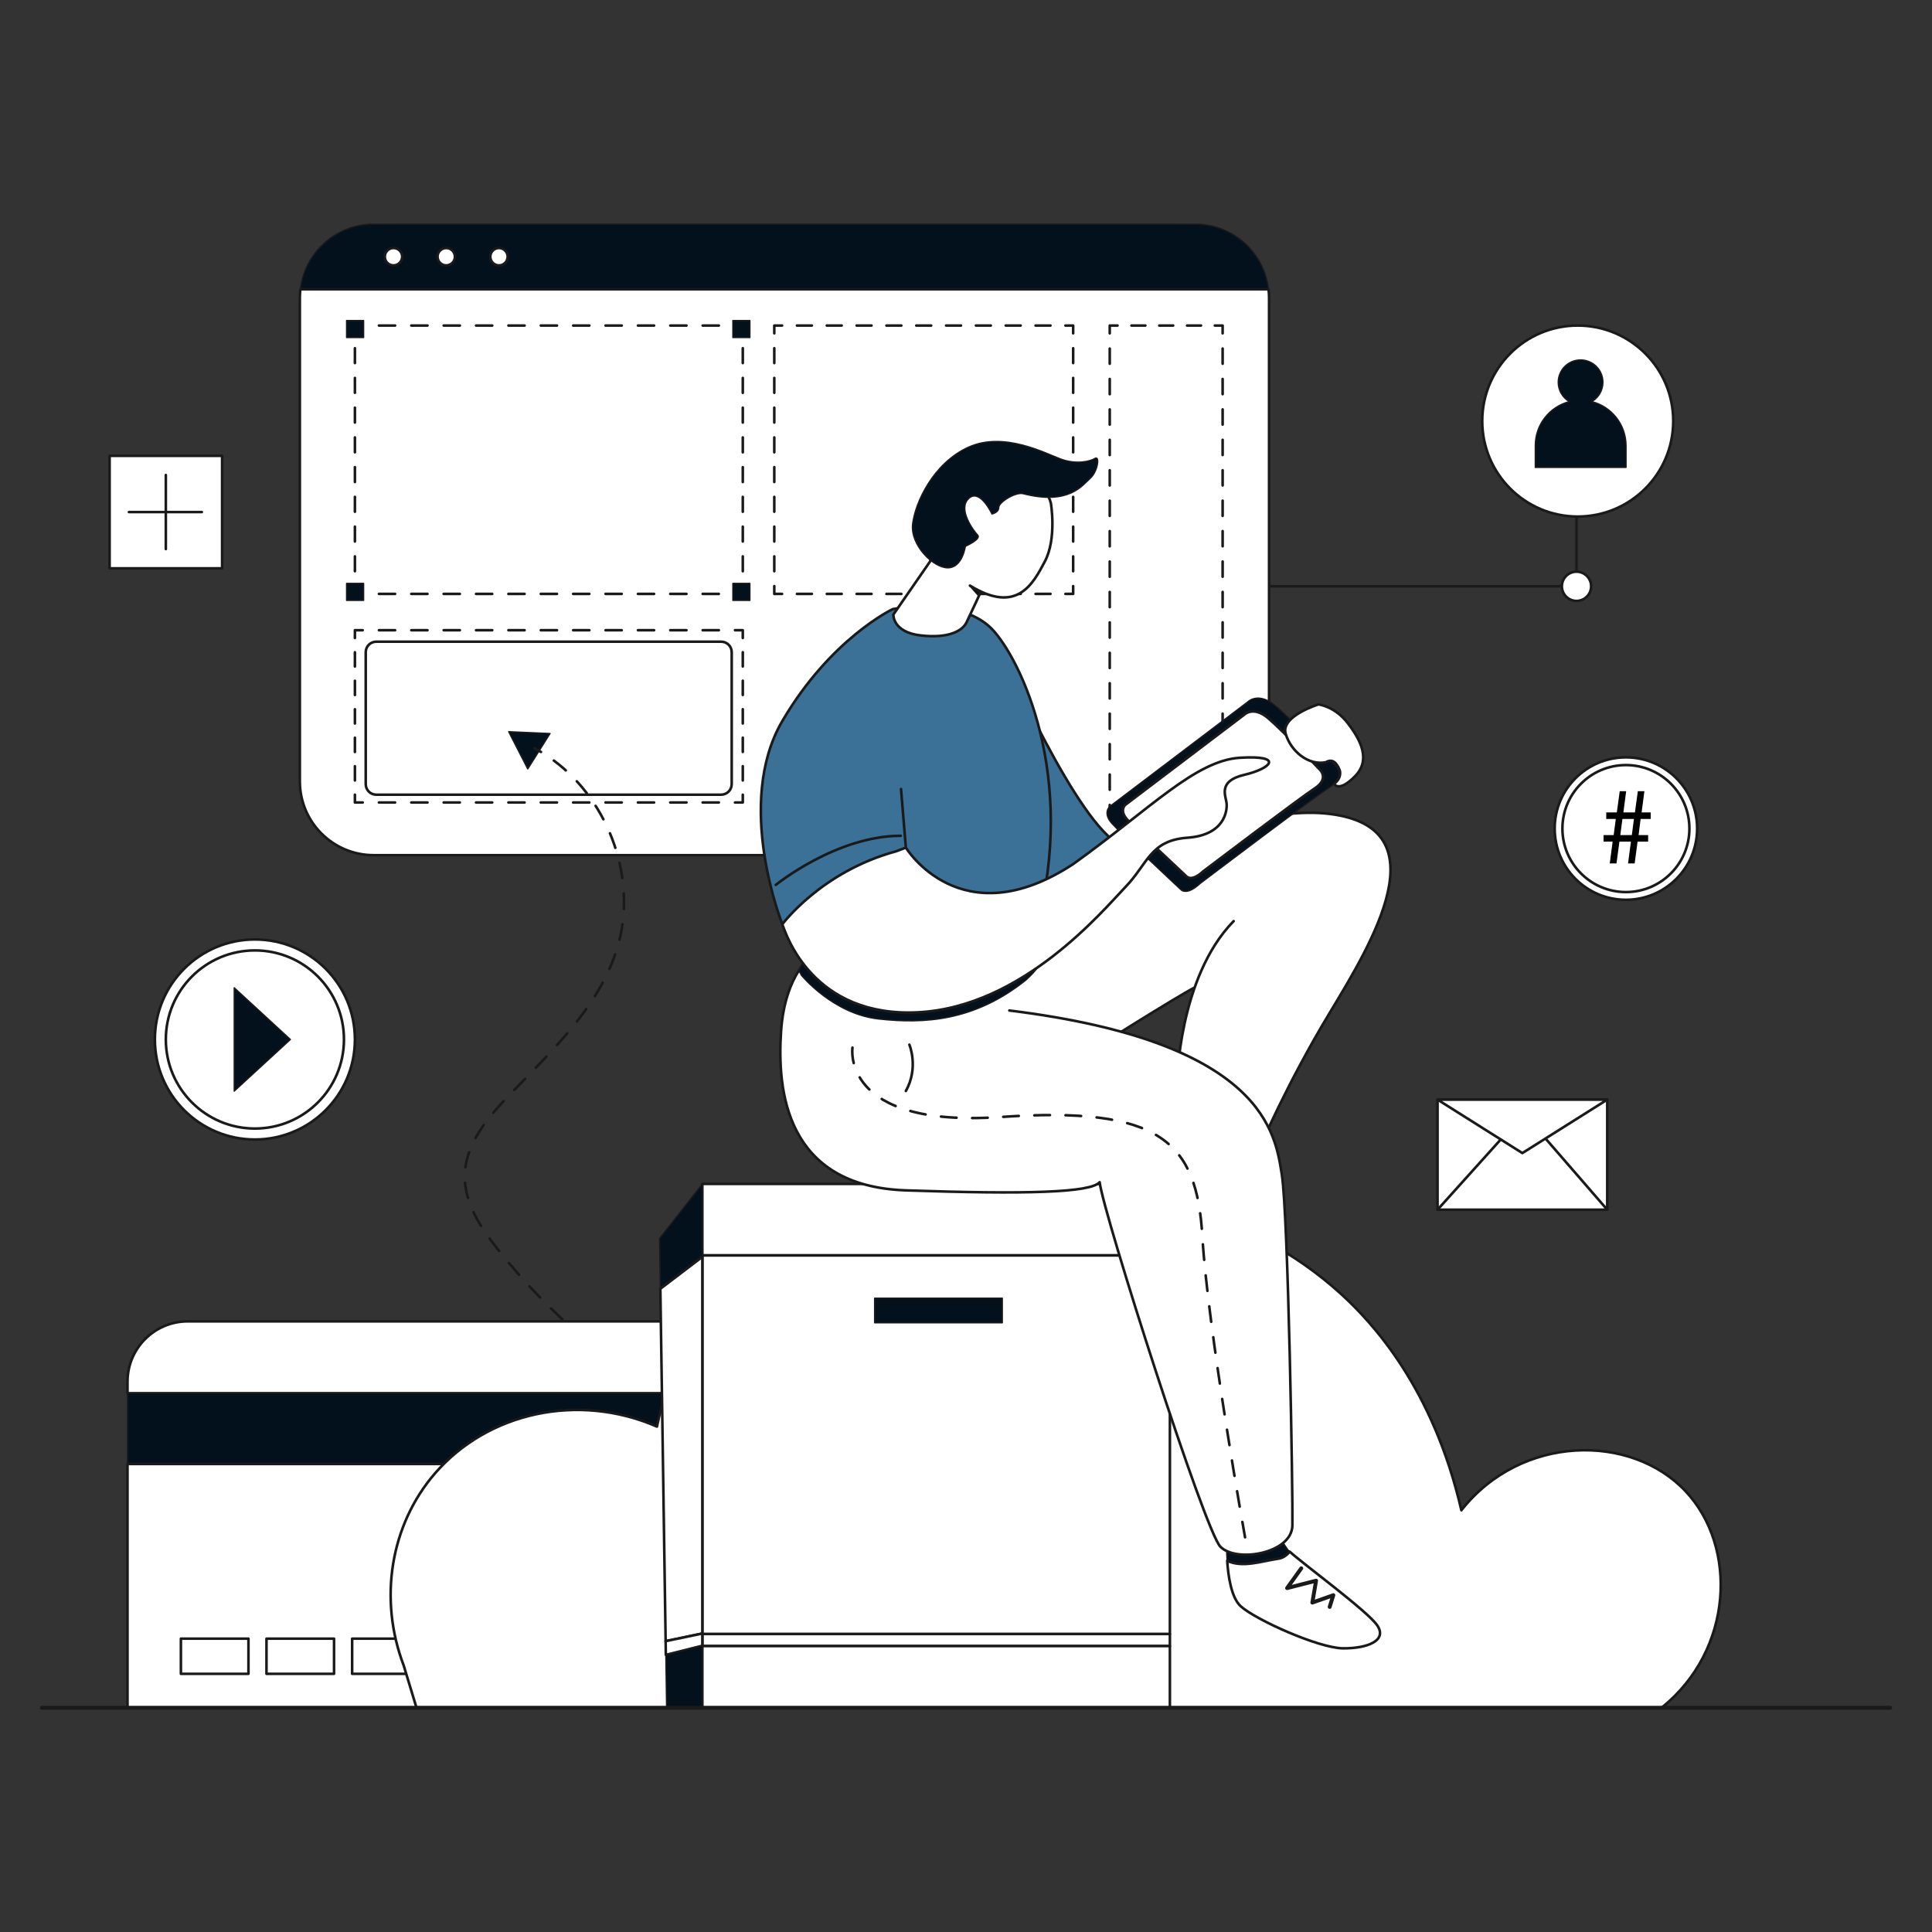 <svg xmlns="http://www.w3.org/2000/svg" xml:space="preserve" id="WebDesignerBuildingWebsite" x="0" y="0" viewBox="0 0 3000 3000"><rect x="0" y="0" width="3000" height="3000" fill="#333333" stroke="none"/>  <g fill="#000000" class="color000000 svgShape">    <g fill="#000000" class="color000000 svgShape">      <polyline points="1933.7 910.4 2448 910.4 2448 783.6" fill="none" stroke="#1a1a1a" stroke-width="4.033" stroke-linecap="round" stroke-linejoin="round" stroke-miterlimit="10"></polyline>      <g fill="#000000" class="color000000 svgShape">        <g fill="#000000" class="color000000 svgShape">          <path d="M1856,348.1H580.2c-58.7,0-107,44.1-113.8,101h1503.3C1963,392.2,1914.7,348.1,1856,348.1z" fill="#03111c" stroke="#1a1a1a" stroke-width="2.016" stroke-linecap="round" stroke-linejoin="round" stroke-miterlimit="10" class="color1c0311 svgShape colorStroke1a1a1a svgStroke"></path>          <circle cx="611" cy="398.6" r="13.5" fill="#ffffff" stroke="#1a1a1a" stroke-width="4.033" stroke-linecap="round" stroke-linejoin="round" stroke-miterlimit="10" class="colorffffff svgShape colorStroke1a1a1a svgStroke"></circle>          <circle cx="692.9" cy="398.6" r="13.5" fill="#ffffff" stroke="#1a1a1a" stroke-width="4.033" stroke-linecap="round" stroke-linejoin="round" stroke-miterlimit="10" class="colorffffff svgShape colorStroke1a1a1a svgStroke"></circle>          <circle cx="774.8" cy="398.6" r="13.5" fill="#ffffff" stroke="#1a1a1a" stroke-width="4.033" stroke-linecap="round" stroke-linejoin="round" stroke-miterlimit="10" class="colorffffff svgShape colorStroke1a1a1a svgStroke"></circle>          <path d="M466.4,449.1c-0.5,4.5-0.8,9-0.8,13.6v750.6c0,63.3,51.3,114.6,114.6,114.6H1856     c63.3,0,114.6-51.3,114.6-114.6V462.8c0-4.6-0.3-9.2-0.8-13.6H466.4z" fill="#ffffff" stroke="#1a1a1a" stroke-width="4.033" stroke-linecap="round" stroke-linejoin="round" stroke-miterlimit="10" class="colorffffff svgShape colorStroke1a1a1a svgStroke"></path>          <g fill="#000000" class="color000000 svgShape">            <g fill="#000000" class="color000000 svgShape">              <polyline points="1153.4 910.1 1153.4 922.2 1141.3 922.2" fill="none" stroke="#1a1a1a" stroke-width="4.033" stroke-linecap="round" stroke-linejoin="round"></polyline>              <line x1="1116.2" x2="575.8" y1="922.2" y2="922.2" fill="none" stroke="#1a1a1a" stroke-width="4.033" stroke-linecap="round" stroke-linejoin="round" stroke-dasharray="25.135 25.135" class="colorStroke1a1a1a svgStroke"></line>              <polyline points="563.2 922.2 551.1 922.2 551.1 910.1" fill="none" stroke="#1a1a1a" stroke-width="4.033" stroke-linecap="round" stroke-linejoin="round"></polyline>              <line x1="551.1" x2="551.1" y1="887" y2="529.2" fill="none" stroke="#1a1a1a" stroke-width="4.033" stroke-linecap="round" stroke-linejoin="round" stroke-dasharray="23.088 23.088" class="colorStroke1a1a1a svgStroke"></line>              <polyline points="551.1 517.6 551.1 505.5 563.2 505.5" fill="none" stroke="#1a1a1a" stroke-width="4.033" stroke-linecap="round" stroke-linejoin="round"></polyline>              <line x1="588.4" x2="1128.8" y1="505.5" y2="505.5" fill="none" stroke="#1a1a1a" stroke-width="4.033" stroke-linecap="round" stroke-linejoin="round" stroke-dasharray="25.135 25.135" class="colorStroke1a1a1a svgStroke"></line>              <polyline points="1141.3 505.5 1153.4 505.5 1153.4 517.6" fill="none" stroke="#1a1a1a" stroke-width="4.033" stroke-linecap="round" stroke-linejoin="round"></polyline>              <line x1="1153.4" x2="1153.4" y1="540.7" y2="898.6" fill="none" stroke="#1a1a1a" stroke-width="4.033" stroke-linecap="round" stroke-linejoin="round" stroke-dasharray="23.088 23.088" class="colorStroke1a1a1a svgStroke"></line>            </g>          </g>          <g fill="#000000" class="color000000 svgShape">            <g fill="#000000" class="color000000 svgShape">              <polyline points="1666.4 910.1 1666.4 922.2 1654.4 922.2" fill="none" stroke="#1a1a1a" stroke-width="4.033" stroke-linecap="round" stroke-linejoin="round"></polyline>              <line x1="1631.2" x2="1225.9" y1="922.2" y2="922.2" fill="none" stroke="#1a1a1a" stroke-width="4.033" stroke-linecap="round" stroke-linejoin="round" stroke-dasharray="23.158 23.158" class="colorStroke1a1a1a svgStroke"></line>              <polyline points="1214.4 922.2 1202.3 922.2 1202.3 910.1" fill="none" stroke="#1a1a1a" stroke-width="4.033" stroke-linecap="round" stroke-linejoin="round"></polyline>              <line x1="1202.3" x2="1202.3" y1="887" y2="529.2" fill="none" stroke="#1a1a1a" stroke-width="4.033" stroke-linecap="round" stroke-linejoin="round" stroke-dasharray="23.088 23.088" class="colorStroke1a1a1a svgStroke"></line>              <polyline points="1202.3 517.6 1202.3 505.5 1214.4 505.5" fill="none" stroke="#1a1a1a" stroke-width="4.033" stroke-linecap="round" stroke-linejoin="round"></polyline>              <line x1="1237.5" x2="1642.8" y1="505.5" y2="505.5" fill="none" stroke="#1a1a1a" stroke-width="4.033" stroke-linecap="round" stroke-linejoin="round" stroke-dasharray="23.158 23.158" class="colorStroke1a1a1a svgStroke"></line>              <polyline points="1654.4 505.5 1666.4 505.5 1666.4 517.6" fill="none" stroke="#1a1a1a" stroke-width="4.033" stroke-linecap="round" stroke-linejoin="round"></polyline>              <line x1="1666.4" x2="1666.4" y1="540.7" y2="898.6" fill="none" stroke="#1a1a1a" stroke-width="4.033" stroke-linecap="round" stroke-linejoin="round" stroke-dasharray="23.088 23.088" class="colorStroke1a1a1a svgStroke"></line>            </g>          </g>          <g fill="#000000" class="color000000 svgShape">            <g fill="#000000" class="color000000 svgShape">              <polyline points="1898.5 1249.9 1898.5 1262 1886.4 1262" fill="none" stroke="#1a1a1a" stroke-width="4.033" stroke-linecap="round" stroke-linejoin="round"></polyline>              <line x1="1864.9" x2="1746.1" y1="1262" y2="1262" fill="none" stroke="#1a1a1a" stroke-width="4.033" stroke-linecap="round" stroke-linejoin="round" stroke-dasharray="21.595 21.595" class="colorStroke1a1a1a svgStroke"></line>              <polyline points="1735.3 1262 1723.2 1262 1723.2 1249.9" fill="none" stroke="#1a1a1a" stroke-width="4.033" stroke-linecap="round" stroke-linejoin="round"></polyline>              <line x1="1723.2" x2="1723.2" y1="1226.3" y2="529.4" fill="none" stroke="#1a1a1a" stroke-width="4.033" stroke-linecap="round" stroke-linejoin="round" stroke-dasharray="23.623 23.623" class="colorStroke1a1a1a svgStroke"></line>              <polyline points="1723.2 517.6 1723.2 505.5 1735.3 505.5" fill="none" stroke="#1a1a1a" stroke-width="4.033" stroke-linecap="round" stroke-linejoin="round"></polyline>              <line x1="1756.9" x2="1875.6" y1="505.5" y2="505.5" fill="none" stroke="#1a1a1a" stroke-width="4.033" stroke-linecap="round" stroke-linejoin="round" stroke-dasharray="21.595 21.595" class="colorStroke1a1a1a svgStroke"></line>              <polyline points="1886.4 505.5 1898.5 505.5 1898.5 517.6" fill="none" stroke="#1a1a1a" stroke-width="4.033" stroke-linecap="round" stroke-linejoin="round"></polyline>              <line x1="1898.5" x2="1898.5" y1="541.2" y2="1238.1" fill="none" stroke="#1a1a1a" stroke-width="4.033" stroke-linecap="round" stroke-linejoin="round" stroke-dasharray="23.623 23.623" class="colorStroke1a1a1a svgStroke"></line>            </g>          </g>          <g fill="#000000" class="color000000 svgShape">            <g fill="#000000" class="color000000 svgShape">              <polyline points="1153.4 1234 1153.4 1246.1 1141.3 1246.1" fill="none" stroke="#1a1a1a" stroke-width="4.033" stroke-linecap="round" stroke-linejoin="round"></polyline>              <line x1="1116.2" x2="575.8" y1="1246.1" y2="1246.1" fill="none" stroke="#1a1a1a" stroke-width="4.033" stroke-linecap="round" stroke-linejoin="round" stroke-dasharray="25.135 25.135" class="colorStroke1a1a1a svgStroke"></line>              <polyline points="563.2 1246.1 551.1 1246.1 551.1 1234" fill="none" stroke="#1a1a1a" stroke-width="4.033" stroke-linecap="round" stroke-linejoin="round"></polyline>              <line x1="551.1" x2="551.1" y1="1211.9" y2="1001.8" fill="none" stroke="#1a1a1a" stroke-width="4.033" stroke-linecap="round" stroke-linejoin="round" stroke-dasharray="22.117 22.117" class="colorStroke1a1a1a svgStroke"></line>              <polyline points="551.1 990.7 551.1 978.6 563.2 978.6" fill="none" stroke="#1a1a1a" stroke-width="4.033" stroke-linecap="round" stroke-linejoin="round"></polyline>              <line x1="588.4" x2="1128.8" y1="978.6" y2="978.6" fill="none" stroke="#1a1a1a" stroke-width="4.033" stroke-linecap="round" stroke-linejoin="round" stroke-dasharray="25.135 25.135" class="colorStroke1a1a1a svgStroke"></line>              <polyline points="1141.3 978.6 1153.4 978.6 1153.4 990.7" fill="none" stroke="#1a1a1a" stroke-width="4.033" stroke-linecap="round" stroke-linejoin="round"></polyline>              <line x1="1153.4" x2="1153.4" y1="1012.8" y2="1223" fill="none" stroke="#1a1a1a" stroke-width="4.033" stroke-linecap="round" stroke-linejoin="round" stroke-dasharray="22.117 22.117" class="colorStroke1a1a1a svgStroke"></line>            </g>          </g>          <path d="M1119.7,1234H584.3c-9.1,0-16.4-7.3-16.4-16.4v-204.8c0-9.1,7.3-16.4,16.4-16.4h535.5     c9.1,0,16.4,7.3,16.4,16.4v204.8C1136.1,1226.7,1128.8,1234,1119.7,1234z" fill="#ffffff" stroke="#1a1a1a" stroke-width="4.033" stroke-linecap="round" stroke-linejoin="round" stroke-miterlimit="10" class="colorffffff svgShape colorStroke1a1a1a svgStroke"></path>        </g>        <g fill="#000000" class="color000000 svgShape">          <polygon points="789.9 1136.2 819.5 1194 854.1 1139" fill="#03111c" stroke="#1a1a1a" stroke-width="2.016" stroke-linecap="round" stroke-linejoin="round" stroke-miterlimit="10" class="color1c0311 svgShape colorStroke1a1a1a svgStroke"></polygon>          <g fill="#000000" class="color000000 svgShape">            <g fill="#000000" class="color000000 svgShape">              <path d="M829.5,1161.7c3.6,1.9,7.1,3.9,10.5,5.9" fill="none" stroke="#1a1a1a" stroke-width="4.033" stroke-linecap="round" stroke-linejoin="round" class="colorStroke1a1a1a svgStroke"></path>              <path d="M860,1181c87.2,64.7,130.3,186.5,98.5,291c-27.8,91.5-101.8,159.9-168,228.8       c-33.7,35.1-68.1,76.1-68.8,124.7c-0.7,42.4,24.5,80.5,50.7,113.7c53.1,67.2,115,127.3,183.6,178.5" fill="none" stroke="#1a1a1a" stroke-width="4.033" stroke-linecap="round" stroke-linejoin="round" stroke-dasharray="24.061 24.061" class="colorStroke1a1a1a svgStroke"></path>              <path d="M965.7,2124.9c3.3,2.4,6.5,4.7,9.8,7" fill="none" stroke="#1a1a1a" stroke-width="4.033" stroke-linecap="round" stroke-linejoin="round" class="colorStroke1a1a1a svgStroke"></path>            </g>          </g>        </g>        <g fill="#000000" class="color000000 svgShape">          <path d="M1140.7,2051.8H291.6c-51.7,0-93.6,41.9-93.6,93.6v18h942.7V2051.8z" fill="#ffffff" stroke="#1a1a1a" stroke-width="4.033" stroke-linecap="round" stroke-linejoin="round" stroke-miterlimit="10" class="colorffffff svgShape colorStroke1a1a1a svgStroke"></path>          <rect width="942.7" height="109.9" x="198" y="2163.4" fill="#03111c" stroke="#1a1a1a" stroke-width="2.016" stroke-linecap="round" stroke-linejoin="round" stroke-miterlimit="10" class="color1c0311 svgShape colorStroke1a1a1a svgStroke"></rect>          <rect width="942.7" height="378.6" x="198" y="2273.3" fill="#ffffff" stroke="#1a1a1a" stroke-width="4.033" stroke-linecap="round" stroke-linejoin="round" stroke-miterlimit="10" class="colorffffff svgShape colorStroke1a1a1a svgStroke"></rect>          <rect width="104.9" height="54.6" x="280.9" y="2544.5" fill="#ffffff" stroke="#1a1a1a" stroke-width="4.033" stroke-linecap="round" stroke-linejoin="round" stroke-miterlimit="10" class="colorffffff svgShape colorStroke1a1a1a svgStroke"></rect>          <rect width="104.9" height="54.6" x="413.8" y="2544.5" fill="#ffffff" stroke="#1a1a1a" stroke-width="4.033" stroke-linecap="round" stroke-linejoin="round" stroke-miterlimit="10" class="colorffffff svgShape colorStroke1a1a1a svgStroke"></rect>          <rect width="104.9" height="54.6" x="546.8" y="2544.5" fill="#ffffff" stroke="#1a1a1a" stroke-width="4.033" stroke-linecap="round" stroke-linejoin="round" stroke-miterlimit="10" class="colorffffff svgShape colorStroke1a1a1a svgStroke"></rect>        </g>        <path d="M626.8,2586c-39.1-102.8-20.7-217.8,48.5-298c82.2-95.2,222.7-125.9,344.8-72.8    c7.8-38.5,24.4-95.9,64.1-152.5c181.7-258.8,714.5-311.2,997.9-53.7c49,44.5,143.4,146.3,187.1,336.1    c92.9-117.8,263.4-119.7,348.2-29.5c81.1,86.3,74.3,246.6-37.2,336.1c-644.5,0-1289,0-1933.5,0    C640.1,2629.9,633.4,2608,626.8,2586z" fill="#ffffff" stroke="#1a1a1a" stroke-width="4.033" stroke-linecap="round" stroke-linejoin="round" stroke-miterlimit="10" class="colorffffff svgShape colorStroke1a1a1a svgStroke"></path>        <g fill="#000000" class="color000000 svgShape">          <rect width="726" height="111" x="1090.6" y="1838.4" fill="#ffffff" stroke="#1a1a1a" stroke-width="4.033" stroke-linecap="round" stroke-linejoin="round" stroke-miterlimit="10" class="colorffffff svgShape colorStroke1a1a1a svgStroke"></rect>          <rect width="726" height="588" x="1090.6" y="1949.4" fill="#ffffff" stroke="#1a1a1a" stroke-width="4.033" stroke-linecap="round" stroke-linejoin="round" stroke-miterlimit="10" class="colorffffff svgShape colorStroke1a1a1a svgStroke"></rect>          <rect width="726" height="18.7" x="1090.6" y="2537.3" fill="#ffffff" stroke="#1a1a1a" stroke-width="4.033" stroke-linecap="round" stroke-linejoin="round" stroke-miterlimit="10" class="colorffffff svgShape colorStroke1a1a1a svgStroke"></rect>          <rect width="726" height="95.7" x="1090.6" y="2556" fill="#ffffff" stroke="#1a1a1a" stroke-width="4.033" stroke-linecap="round" stroke-linejoin="round" stroke-miterlimit="10" class="colorffffff svgShape colorStroke1a1a1a svgStroke"></rect>          <rect width="198.3" height="38.2" x="1358.1" y="2015.8" fill="#03111c" stroke="#1a1a1a" stroke-width="2.016" stroke-linecap="round" stroke-linejoin="round" stroke-miterlimit="10" class="color1c0311 svgShape colorStroke1a1a1a svgStroke"></rect>          <polygon points="1090.6 1838.4 1024.2 1923 1025.4 2001.2 1090.6 1951.6" fill="#03111c" stroke="#1a1a1a" stroke-width="2.016" stroke-linecap="round" stroke-linejoin="round" stroke-miterlimit="10" class="color1c0311 svgShape colorStroke1a1a1a svgStroke"></polygon>          <polygon points="1090.6 1951.6 1025.4 2001.2 1033.6 2548.4 1090.6 2536.5" fill="#ffffff" stroke="#1a1a1a" stroke-width="4.033" stroke-linecap="round" stroke-linejoin="round" stroke-miterlimit="10" class="colorffffff svgShape colorStroke1a1a1a svgStroke"></polygon>          <polygon points="1033.6 2548.4 1033.9 2569.7 1090.6 2555.5 1090.6 2536.5" fill="#ffffff" stroke="#1a1a1a" stroke-width="4.033" stroke-linecap="round" stroke-linejoin="round" stroke-miterlimit="10" class="colorffffff svgShape colorStroke1a1a1a svgStroke"></polygon>          <polygon points="1033.9 2569.7 1035.1 2651.8 1090.6 2651.8 1090.6 2555.5" fill="#03111c" stroke="#1a1a1a" stroke-width="2.016" stroke-linecap="round" stroke-linejoin="round" stroke-miterlimit="10" class="color1c0311 svgShape colorStroke1a1a1a svgStroke"></polygon>        </g>        <line x1="65" x2="2935" y1="2651.8" y2="2651.8" fill="none" stroke="#1a1a1a" stroke-width="6.049" stroke-linecap="round" stroke-linejoin="round" stroke-miterlimit="10" class="colorStroke1a1a1a svgStroke"></line>        <circle cx="2449.9" cy="653.8" r="148.3" fill="#ffffff" stroke="#1a1a1a" stroke-width="4.033" stroke-linecap="round" stroke-linejoin="round" stroke-miterlimit="10" class="colorffffff svgShape colorStroke1a1a1a svgStroke"></circle>        <path d="M2471.7,623.6c10.3-6,17.3-17.2,17.3-30c0-19.2-15.6-34.7-34.7-34.7c-19.2,0-34.7,15.6-34.7,34.7    c0,12.8,6.9,24,17.3,30c-30.4,7.8-52.9,35.4-52.9,68.2v34h140.9v-34C2524.7,658.9,2502.1,631.3,2471.7,623.6z" fill="#03111c" stroke="#1a1a1a" stroke-width="2.016" stroke-linecap="round" stroke-linejoin="round" stroke-miterlimit="10" class="color1c0311 svgShape colorStroke1a1a1a svgStroke"></path>        <g fill="#000000" class="color000000 svgShape">          <path d="M1569.2,1041.4c0,0,122.5,275.8,183.8,273.9c61.3-1.9-160.3,80.1-160.3,80.1l-23.5-190.2V1041.4z" fill="#3b7097" stroke="#1a1a1a" stroke-width="4.033" stroke-linecap="round" stroke-linejoin="round" stroke-miterlimit="10" class="color54cafa svgShape colorStroke1a1a1a svgStroke"></path>          <path d="M1214.8,1435.1c0,0-75.1-187.2,0-315.5s171.5-173.8,171.5-173.8s109.2-20.9,157.4,34.6     c48.2,55.5,131.9,243.8,60,480.4C1440.9,1520,1214.8,1435.1,1214.8,1435.1z" fill="#3b7097" stroke="#1a1a1a" stroke-width="4.033" stroke-linecap="round" stroke-linejoin="round" stroke-miterlimit="10" class="color54cafa svgShape colorStroke1a1a1a svgStroke"></path>          <path d="M1204.6,1374.1c0,0,93.9-76.3,194.1-76.3" fill="#3b7097" stroke="#1a1a1a" stroke-width="4.033" stroke-linecap="round" stroke-linejoin="round" stroke-miterlimit="10" class="color54cafa svgShape colorStroke1a1a1a svgStroke"></path>          <path d="M1915.6,1430.3c-86,88-88,252.5-88,252.5l128.6,99.4c0,0,40-95.8,108.9-210c64.6-107.1,174.7-286.5,0-308.3     s-481.7,161-481.7,161s-138.6,162.6-135.9,163.3c2.7,0.7,249.8,41.4,249.8,41.4s128.7-81.3,157.9-96.3" fill="#ffffff" stroke="#1a1a1a" stroke-width="4.033" stroke-linecap="round" stroke-linejoin="round" stroke-miterlimit="10" class="colorffffff svgShape colorStroke1a1a1a svgStroke"></path>          <path d="M1983.9,2420.4c7.9-0.9,13.8-5.2,18.7-11.1c-1.5-1.4-2.6-2.5-3.1-3.2c-7.2-10.2-15.5-23.2-15.5-23.2     l-79.2,19.1c0,0-0.2,9,0.6,21.4C1929,2434.9,1959.5,2423.9,1983.9,2420.4z" fill="#03111c" stroke="#1a1a1a" stroke-width="2.016" stroke-linecap="round" stroke-linejoin="round" stroke-miterlimit="10" class="color1c0311 svgShape colorStroke1a1a1a svgStroke"></path>          <path d="M2138.3,2523.5c-15.6-22.4-115.7-95.7-135.6-114.1c-4.9,5.9-10.9,10.2-18.7,11.1     c-24.4,3.5-54.9,14.5-78.4,3c1.4,22.7,6.1,57,20.8,70.5c22.7,20.9,121,65.1,158.8,65.5     C2122.8,2559.9,2155.1,2547.6,2138.3,2523.5z" fill="#ffffff" stroke="#1a1a1a" stroke-width="4.033" stroke-linecap="round" stroke-linejoin="round" stroke-miterlimit="10" class="colorffffff svgShape colorStroke1a1a1a svgStroke"></path>          <path d="M1262.6,1481.8c0,0-43.7,29.1-49.8,119.8c-6.1,90.8,6.7,240.4,193.8,246.8s287.2,3.6,300.9-12.7     c6.4,50.9,162.9,540.4,187.4,565.9c24.6,25.5,111,10.9,111.9-32.8s-6.4-483.1-16.4-545s-25.5-205.6-423.1-254.7" fill="#ffffff" stroke="#1a1a1a" stroke-width="4.033" stroke-linecap="round" stroke-linejoin="round" stroke-miterlimit="10" class="colorffffff svgShape colorStroke1a1a1a svgStroke"></path>          <path d="M1412.1,1622.2c0,0,14.9,35.5-5.5,71.9" fill="#ffffff" stroke="#1a1a1a" stroke-width="4.033" stroke-linecap="round" stroke-linejoin="round" stroke-miterlimit="10" class="colorffffff svgShape colorStroke1a1a1a svgStroke"></path>          <path d="M1323.7,1626.7c0,0-18.8,125.1,229.9,107.8s304.8,38.5,313.4,185.2c8.6,146.8,66.8,470.2,66.8,470.2" fill="none" stroke="#1a1a1a" stroke-width="4.033" stroke-linecap="round" stroke-linejoin="round" stroke-miterlimit="10" stroke-dasharray="24.196" class="colorStroke1a1a1a svgStroke"></path>          <path d="M1244.6 1514.6c0 0 48.9 59.7 119.3 67.6 70.4 7.9 148.5 3.9 228.8-60.1 36.9-33.3 22.8-42.7 22.8-42.7h-362.2l-12.8 27.6L1244.6 1514.6zM1863.4 1372c0 0 174.7-132.4 201-149.4 26.3-17.1 9.9-33.1 9.9-33.1s-67-70.7-93.8-93.5c-26.8-22.7-43-6.1-43-6.1l-214.3 162.4c0 0-11.3 9.8 3.1 26.1s106.9 102.6 106.9 102.6S1841.6 1392.2 1863.4 1372z" fill="#03111c" stroke="#1a1a1a" stroke-width="2.016" stroke-linecap="round" stroke-linejoin="round" stroke-miterlimit="10" class="color1c0311 svgShape colorStroke1a1a1a svgStroke"></path>          <path d="M1868.3,1353c0,0,150.6-114.1,173.2-128.8c22.6-14.7,8.5-28.5,8.5-28.5s-57.7-61-80.9-80.6     c-23.1-19.6-37.1-5.3-37.1-5.3l-184.7,140c0,0-9.7,8.4,2.7,22.5c12.4,14.1,92.2,88.4,92.2,88.4S1849.5,1370.4,1868.3,1353z" fill="#ffffff" stroke="#1a1a1a" stroke-width="4.033" stroke-linecap="round" stroke-linejoin="round" stroke-miterlimit="10" class="colorffffff svgShape colorStroke1a1a1a svgStroke"></path>          <path d="m1399.1 1225.2 7.5 91c0 0 85.3 140.1 259.9 25.5 120.1-86 189.7-161 259.3-165.1s47.1 17.1 6.1 26.6c-40.9 9.6-28.7 32.1-27.3 43.7s-2.7 49.8-60.7 53.9c-58 4.1-61.4 40.3-96.2 76.4-34.8 36.2-159.4 186.5-322.3 194.7-162.9 8.2-204.7-120.2-210.6-136.7 0 0 60.7-81.9 176.7-113.3l15.1-5.7M2071.6 1217c0 0 6.7 14.4 32.1-11.3 25.5-25.7 9.3-56.4-10.9-82.8-20.2-26.4-45.5-29.1-45.5-29.1s-59.1 18.2-50.9 45.7c8.2 27.5 35.7 49.6 62.3 44.1 14.2-8.4 20 9.2 21.6 12.4C2080.3 1196 2084.5 1207.5 2071.6 1217zM1506.1 909.3c72.9 44.9 97.7-2.1 116.4-37.6 18.7-35.5 9.3-90.3 9.3-90.3-6.1-24.6-34.1-56.6-104.4-39.6-70.3 17.1-82.9 129.6-82.9 129.6l-57.3 82.9c0 0-1.3 27.4 42.4 32.4 43.7 5 64.3-7.1 70.9-19.6 14.1-29.6 21.9-46.9 21.9-46.9" fill="#ffffff" stroke="#1a1a1a" stroke-width="4.033" stroke-linecap="round" stroke-linejoin="round" stroke-miterlimit="10" class="colorffffff svgShape colorStroke1a1a1a svgStroke"></path>          <polygon points="1506.5 910.4 1519.2 924.8 1521 919.5" fill="#03111c" stroke="#1a1a1a" stroke-width="2.016" stroke-linecap="round" stroke-linejoin="round" stroke-miterlimit="10" class="color1c0311 svgShape colorStroke1a1a1a svgStroke"></polygon>          <path d="M1499,848.3c0,0-4.4,33.1-27,33.4s-58.7-35.1-54.9-67.9c3.8-32.8,31.7-94.5,86.7-119.4     c54.9-24.9,119.4,9.6,143.3,18.4s45.4,3.8,53.2-1c7.8-4.8,4.4,20.5-7.5,31c-11.9,10.6-32.8,42-103.7,23.9     c-11.6-3.4-38.2,13-38.2,21.2s-10.6,10.2-10.6,10.2s-18.8-40.6-36.2-23.9c-17.4,16.7,7.8,50.2,14,56.6S1499,848.3,1499,848.3z" fill="#03111c" stroke="#1a1a1a" stroke-width="2.016" stroke-linecap="round" stroke-linejoin="round" stroke-miterlimit="10" class="color1c0311 svgShape colorStroke1a1a1a svgStroke"></path>        </g>        <rect width="26.4" height="26.4" x="538.2" y="497.7" fill="#03111c" stroke="#1a1a1a" stroke-width="2.016" stroke-linecap="round" stroke-linejoin="round" stroke-miterlimit="10" class="color1c0311 svgShape colorStroke1a1a1a svgStroke"></rect>        <rect width="26.4" height="26.4" x="538.2" y="905.9" fill="#03111c" stroke="#1a1a1a" stroke-width="2.016" stroke-linecap="round" stroke-linejoin="round" stroke-miterlimit="10" class="color1c0311 svgShape colorStroke1a1a1a svgStroke"></rect>        <rect width="26.4" height="26.4" x="1138" y="497.7" fill="#03111c" stroke="#1a1a1a" stroke-width="2.016" stroke-linecap="round" stroke-linejoin="round" stroke-miterlimit="10" class="color1c0311 svgShape colorStroke1a1a1a svgStroke"></rect>        <rect width="26.4" height="26.4" x="1138" y="905.9" fill="#03111c" stroke="#1a1a1a" stroke-width="2.016" stroke-linecap="round" stroke-linejoin="round" stroke-miterlimit="10" class="color1c0311 svgShape colorStroke1a1a1a svgStroke"></rect>      </g>      <g fill="#000000" class="color000000 svgShape">        <circle cx="395.8" cy="1614.1" r="155.3" fill="#ffffff" stroke="#1a1a1a" stroke-width="4.033" stroke-linecap="round" stroke-linejoin="round" stroke-miterlimit="10" class="colorffffff svgShape colorStroke1a1a1a svgStroke"></circle>        <circle cx="395.8" cy="1614.1" r="138.3" fill="#ffffff" stroke="#1a1a1a" stroke-width="4.033" stroke-linecap="round" stroke-linejoin="round" stroke-miterlimit="10" class="colorffffff svgShape colorStroke1a1a1a svgStroke"></circle>        <polygon points="363.7 1533.8 363.7 1694.3 450.9 1614.1" fill="#03111c" stroke="#1a1a1a" stroke-width="2.016" stroke-linecap="round" stroke-linejoin="round" stroke-miterlimit="10" class="color1c0311 svgShape colorStroke1a1a1a svgStroke"></polygon>      </g>      <g fill="#000000" class="color000000 svgShape">        <circle cx="2524.7" cy="1286.6" r="110.6" fill="#ffffff" stroke="#1a1a1a" stroke-width="4.033" stroke-linecap="round" stroke-linejoin="round" stroke-miterlimit="10" class="colorffffff svgShape colorStroke1a1a1a svgStroke"></circle>        <circle cx="2524.7" cy="1286.6" r="98.6" fill="#ffffff" stroke="#1a1a1a" stroke-width="4.033" stroke-linecap="round" stroke-linejoin="round" stroke-miterlimit="10" class="colorffffff svgShape colorStroke1a1a1a svgStroke"></circle>        <g fill="#000000" class="color000000 svgShape">          <path d="M2499.6,1340.7l4.5-33.8h-14.1v-10.2h15.7l3.3-25h-14.8v-10.2h16.4l4.5-32.9h10l-4.3,32.9h17.9l4.5-32.9h10.2l-4.3,32.9     h14.1v10.2h-15.7l-3.1,25h14.8v10.2h-16.4l-4.5,33.8h-10.3l4.5-33.8h-17.9l-4.5,33.8H2499.6z M2533.9,1296.7l3.3-25h-17.9     l-3.3,25H2533.9z" fill="#000000" class="color000000 svgShape"></path>        </g>      </g>      <polyline points="2020.6 2435.3 1998.6 2466 2043.6 2454.5 2037.8 2488.5 2070.4 2477 2064.7 2495.2" fill="none" stroke="#1a1a1a" stroke-width="6.049" stroke-linecap="round" stroke-linejoin="round" stroke-miterlimit="10"></polyline>      <g fill="#000000" class="color000000 svgShape">        <rect width="174.7" height="174.7" x="170.2" y="707.8" fill="#ffffff" stroke="#1a1a1a" stroke-width="4.033" stroke-linecap="round" stroke-linejoin="round" stroke-miterlimit="10" class="colorffffff svgShape colorStroke1a1a1a svgStroke"></rect>        <line x1="257.5" x2="257.5" y1="737.6" y2="852.6" fill="#fff" stroke="#1a1a1a" stroke-width="4.033" stroke-linecap="round" stroke-linejoin="round" stroke-miterlimit="10" class="colorStroke1a1a1a svgStroke"></line>        <line x1="200.2" x2="313.4" y1="795.1" y2="795.1" fill="#fff" stroke="#1a1a1a" stroke-width="4.033" stroke-linecap="round" stroke-linejoin="round" stroke-miterlimit="10" class="colorStroke1a1a1a svgStroke"></line>      </g>      <circle cx="2448" cy="910.4" r="22.7" fill="#ffffff" stroke="#1a1a1a" stroke-width="4.033" stroke-linecap="round" stroke-linejoin="round" stroke-miterlimit="10" class="colorffffff svgShape colorStroke1a1a1a svgStroke"></circle>      <g fill="#000000" class="color000000 svgShape">        <g fill="#000000" class="color000000 svgShape">          <rect width="263.5" height="170.9" x="2232.2" y="1707.5" fill="#ffffff" stroke="#1a1a1a" stroke-width="4.033" stroke-linecap="round" stroke-linejoin="round" stroke-miterlimit="10" class="colorffffff svgShape colorStroke1a1a1a svgStroke"></rect>          <polygon points="2363.9 1790.5 2232.2 1707.5 2495.7 1707.5" fill="#ffffff" stroke="#1a1a1a" stroke-width="4.033" stroke-linecap="round" stroke-linejoin="round" stroke-miterlimit="10" class="colorffffff svgShape colorStroke1a1a1a svgStroke"></polygon>        </g>        <line x1="2232.2" x2="2330.3" y1="1878.4" y2="1769.4" fill="#fff" stroke="#1a1a1a" stroke-width="4.033" stroke-linecap="round" stroke-linejoin="round" stroke-miterlimit="10" class="colorStroke1a1a1a svgStroke"></line>        <line x1="2401.2" x2="2495.7" y1="1769.4" y2="1878.4" fill="#fff" stroke="#1a1a1a" stroke-width="4.033" stroke-linecap="round" stroke-linejoin="round" stroke-miterlimit="10" class="colorStroke1a1a1a svgStroke"></line>      </g>    </g>  </g></svg>